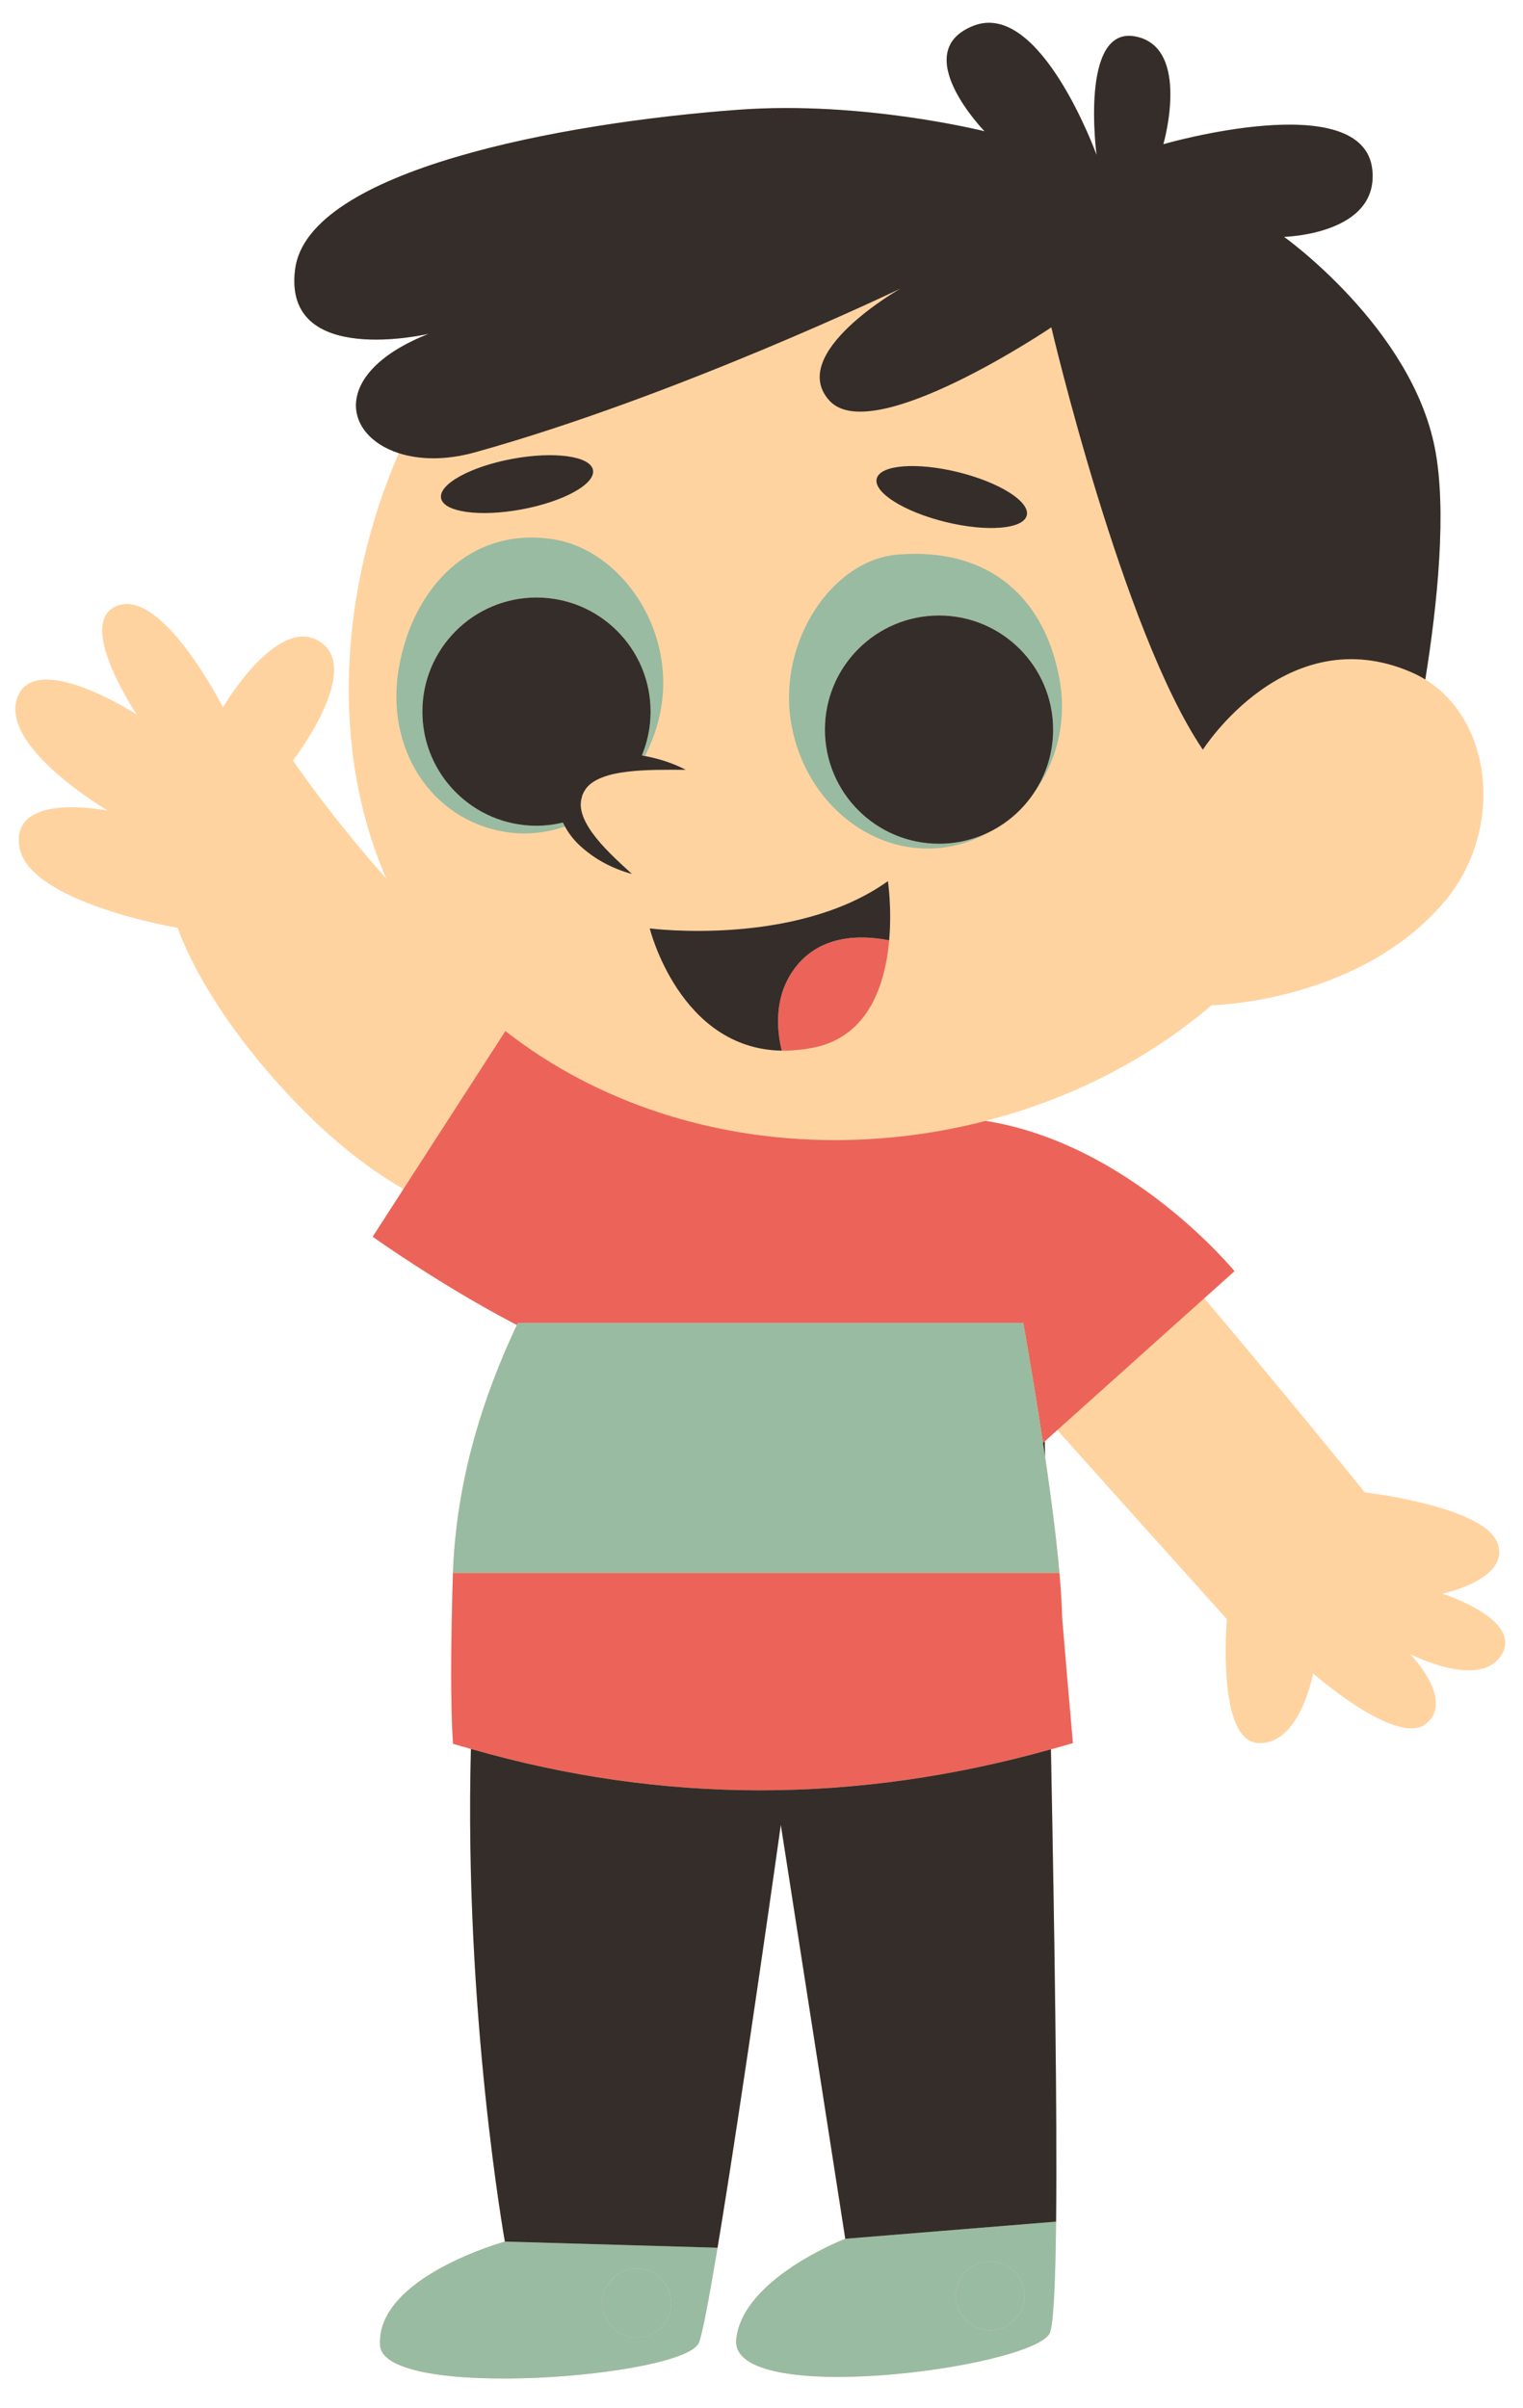 <?xml version="1.0" encoding="UTF-8" standalone="no"?><svg xmlns="http://www.w3.org/2000/svg" xmlns:xlink="http://www.w3.org/1999/xlink" fill="#000000" height="518.3" preserveAspectRatio="xMidYMid meet" version="1" viewBox="-3.3 -4.9 327.9 518.3" width="327.9" zoomAndPan="magnify"><g id="change1_1"><path d="M319.995,351.298c-4.638,7.654-19.714-0.157-19.714-0.157s9.741,9.898,3.479,15 c-6.262,5.102-24.352-10.826-24.352-10.826s-2.783,15.464-11.828,15c-9.045-0.464-6.726-26.672-6.726-26.672 s-18.549-20.602-36.521-40.7l-2.694,2.416c0.021,1.1,0.042,2.195,0.064,3.31c0.154,1.041,0.303,2.072,0.45,3.097 c0.016,0.113,0.033,0.228,0.049,0.341c0.147,1.03,0.29,2.05,0.429,3.061c0.015,0.11,0.03,0.22,0.046,0.33 c0.138,1.006,0.272,2.001,0.402,2.985c0.015,0.113,0.03,0.225,0.045,0.338c0.128,0.976,0.252,1.941,0.371,2.892 c0.014,0.113,0.028,0.226,0.042,0.339c0.119,0.957,0.234,1.902,0.343,2.832c0.01,0.088,0.02,0.175,0.031,0.263 c0.11,0.941,0.215,1.869,0.314,2.779c0.008,0.075,0.016,0.148,0.024,0.223c0.1,0.923,0.195,1.831,0.283,2.719 c0.004,0.039,0.007,0.077,0.011,0.117c0.09,0.916,0.175,1.814,0.252,2.688h-0.004c0.316,3.582,0.523,6.829,0.578,9.586 c0.53,6.483,1.348,15.965,2.323,27.058c-1.577,0.475-3.153,0.896-4.729,1.338c0.754,39.086,1.366,77.694,1.109,101.674 c-0.149,13.879-0.588,22.868-1.461,24.2c-4.887,7.462-68.834,15.804-67.406,1.173c1.283-13.153,23.479-21.686,23.479-21.686 l-13.876-89.103c0,0-8.236,58.657-13.623,91.032c-1.787,10.738-3.26,18.587-4.015,20.442c-3.031,7.447-67.918,12.551-68.648,0.565 c-0.894-14.682,26.875-22.332,26.875-22.332s-8.812-49.183-7.312-106.05c-1.278-0.368-2.556-0.707-3.833-1.097 c0,0-0.828-8.304-0.135-33.257c0.037-1.698,0.098-3.61,0.135-4.47c0.056-1.335,0.141-2.662,0.242-3.984 c0.034-0.437,0.078-0.87,0.117-1.305c0.078-0.881,0.161-1.761,0.258-2.636c0.057-0.514,0.121-1.026,0.185-1.537 c0.099-0.793,0.203-1.584,0.317-2.371c0.077-0.536,0.157-1.071,0.241-1.604c0.12-0.76,0.249-1.515,0.383-2.269 c0.095-0.536,0.187-1.073,0.289-1.606c0.146-0.766,0.304-1.526,0.464-2.286c0.106-0.504,0.205-1.012,0.316-1.514 c0.26-1.172,0.535-2.338,0.825-3.494c0.161-0.642,0.336-1.275,0.506-1.912c0.15-0.563,0.296-1.127,0.453-1.686 c0.197-0.702,0.403-1.398,0.61-2.094c0.141-0.474,0.281-0.948,0.426-1.419c0.227-0.734,0.459-1.464,0.696-2.191 c0.131-0.402,0.264-0.803,0.398-1.203c0.261-0.778,0.526-1.553,0.798-2.322c0.1-0.283,0.204-0.564,0.306-0.846 c0.904-2.506,1.867-4.958,2.873-7.36c0.323-0.771,0.676-1.503,1.008-2.263c0.664-1.519,1.318-3.051,2.015-4.524 c-16.453-8.559-31.042-19.005-31.042-19.005l8.427-9.279c-6.958-3.711-15.134-9.599-23.656-18.245 c-21.337-21.646-26.749-38.964-26.749-38.964S2.72,189.414,0.865,177.353c-1.855-12.06,19.095-7.733,19.095-7.733 s-23.27-13.604-19.559-24.273c3.711-10.669,25.744,3.554,25.744,3.554s-13.684-20.252-3.943-23.499 c9.741-3.247,22.497,21.953,22.497,21.953s12.398-21.156,21.569-13.604c7.885,6.494-6.494,25.048-6.494,25.048 s7.624,11.393,20.09,25.417c-12.058-27.64-10.176-61.868,2.69-91.569c-12.203-3.932-14.377-17.5,6.443-25.691 c0,0-31.542,7.422-28.759-13.916c2.783-21.337,57.518-31.542,95.553-34.325c26.696-1.953,52.879,4.639,52.879,4.639 s-16.699-17.163-2.319-22.729s26.44,27.831,26.44,27.831S229.08,0.626,241.14,2.945c12.06,2.319,6.03,23.193,6.03,23.193 s43.188-12.487,44.994,5.566c1.392,13.916-19.018,14.379-19.018,14.379s27.367,19.482,32.47,45.458 c2.637,13.423,0.565,33.524-2.052,49.827c14.809,9.104,16.856,32.877,4.062,47.891c-17.21,20.196-45.65,22.075-50.101,22.247 c-13.824,11.826-30.656,20.247-48.6,24.88c31.166,4.953,53.553,32.347,53.553,32.347l-6.498,5.828 c17.916,21.186,34.561,41.792,34.561,41.792s25.512,2.94,28.527,10.826c3.015,7.885-11.828,10.975-11.828,10.975 S324.634,343.644,319.995,351.298z" fill="#ffd3a0"/></g><g id="change2_1"><path d="M78.524,499.95c0.73,11.986,65.617,6.882,68.648-0.565c0.755-1.855,2.228-9.703,4.015-20.442l-45.788-1.326 C105.399,477.618,77.63,485.268,78.524,499.95z M133.742,483.415c4.099-0.034,7.449,3.262,7.482,7.36 c0.034,4.099-3.262,7.449-7.36,7.482c-4.099,0.034-7.449-3.262-7.482-7.36C126.348,486.799,129.644,483.449,133.742,483.415z M155.206,498.701c-1.428,14.631,62.519,6.289,67.406-1.173c0.872-1.332,1.312-10.322,1.461-24.2l-45.387,3.688 C178.685,477.015,156.489,485.547,155.206,498.701z M209.804,481.862c4.099-0.034,7.449,3.262,7.482,7.36 c0.034,4.099-3.262,7.449-7.36,7.482c-4.099,0.034-7.449-3.262-7.482-7.36C202.41,485.246,205.705,481.896,209.804,481.862z M82.569,138.912c2.988-17.373,15.571-30.64,33.46-27.689c14.192,2.341,25.985,18.97,22.997,36.343 c-0.639,3.713-1.86,7.155-3.496,10.279c-0.215-0.039-0.426-0.09-0.643-0.125c1.209-2.905,1.883-6.089,1.883-9.432 c0-13.567-10.998-24.566-24.566-24.566c-13.567,0-24.566,10.998-24.566,24.566c0,13.567,10.998,24.565,24.566,24.565 c1.967,0,3.87-0.256,5.703-0.692c0.132,0.297,0.28,0.578,0.431,0.859c-4.15,1.426-8.613,1.893-13.131,1.115 C89.518,171.437,79.58,156.285,82.569,138.912z M167.042,150.813c-2.988-17.373,8.659-35.193,22.997-36.343 c20.096-1.611,31.841,9.814,34.829,27.187c1.547,8.994-0.758,17.509-5.498,24.022c2.564-3.879,4.065-8.523,4.065-13.521 c0-13.567-10.998-24.566-24.566-24.566c-13.567,0-24.566,10.998-24.566,24.566c0,13.567,10.998,24.566,24.566,24.566 c4.155,0,8.064-1.041,11.495-2.862c-2.898,1.7-6.088,2.933-9.504,3.521C185.172,180.081,170.031,168.186,167.042,150.813z" fill="#99bba2"/></g><g id="change3_1"><path d="M165.004,221.267c-1.081-4.454-1.642-11.131,2.242-16.957c5.467-8.2,14.859-7.998,20.893-6.801 c-0.153,1.739-0.399,3.552-0.777,5.365c-0.001,0.005-0.002,0.009-0.003,0.014c-0.117,0.562-0.25,1.124-0.393,1.683 c-0.032,0.123-0.067,0.245-0.1,0.368c-0.119,0.444-0.246,0.886-0.383,1.326c-0.051,0.165-0.106,0.328-0.16,0.491 c-0.131,0.397-0.271,0.791-0.418,1.182c-0.068,0.18-0.136,0.36-0.208,0.539c-0.151,0.378-0.313,0.751-0.481,1.121 c-0.079,0.174-0.155,0.35-0.238,0.522c-0.186,0.388-0.387,0.767-0.593,1.143c-0.078,0.142-0.15,0.288-0.231,0.428 c-0.585,1.018-1.249,1.986-1.999,2.888c-0.115,0.138-0.241,0.266-0.36,0.401c-0.267,0.303-0.539,0.602-0.827,0.888 c-0.159,0.157-0.327,0.305-0.493,0.457c-0.27,0.248-0.546,0.491-0.834,0.723c-0.188,0.151-0.382,0.296-0.577,0.44 c-0.292,0.215-0.594,0.422-0.904,0.621c-0.209,0.134-0.419,0.265-0.636,0.391c-0.329,0.191-0.672,0.367-1.02,0.539 c-0.22,0.109-0.437,0.221-0.666,0.321c-0.394,0.174-0.808,0.327-1.226,0.476c-0.206,0.074-0.403,0.156-0.615,0.224 c-0.642,0.204-1.306,0.384-2.004,0.528c-0.759,0.156-1.497,0.275-2.225,0.375c-0.263,0.036-0.522,0.066-0.781,0.096 c-0.453,0.052-0.9,0.092-1.341,0.124c-0.301,0.021-0.605,0.048-0.901,0.06c-0.586,0.024-1.163,0.033-1.729,0.024 C165.013,221.267,165.009,221.267,165.004,221.267z M224.792,333.672H94.219c0.013-0.37,0.025-0.691,0.035-0.928 c-0.036,0.86-0.097,2.772-0.135,4.47c-0.694,24.952,0.135,33.257,0.135,33.257c1.277,0.39,2.555,0.73,3.833,1.097 c41.414,11.916,83.042,11.826,124.876,0.086c1.576-0.442,3.152-0.863,4.729-1.338c-0.975-11.093-1.792-20.575-2.323-27.058 C225.314,340.5,225.107,337.253,224.792,333.672z M208.925,236.386c-0.024,0.006-0.048,0.012-0.071,0.018v0 c-5.726,1.475-11.563,2.561-17.452,3.246c-0.039,0.005-0.078,0.009-0.116,0.014c-5.844,0.675-11.737,0.953-17.621,0.823 c-0.08-0.002-0.159-0.003-0.238-0.005c-1.444-0.035-2.888-0.093-4.33-0.177c-0.043-0.002-0.085-0.006-0.128-0.008 c-4.382-0.26-8.749-0.751-13.078-1.476c-0.064-0.011-0.129-0.02-0.193-0.031c-1.386-0.235-2.768-0.495-4.146-0.778 c-0.155-0.032-0.31-0.066-0.465-0.098c-4.276-0.896-8.505-2.023-12.661-3.395c-11.732-3.873-22.892-9.64-32.917-17.472 l-20.293,31.439l-8.278,12.825c0,0,14.59,10.447,31.042,19.005c-0.697,1.473-1.351,3.005-2.015,4.524 c0.664-1.52,1.33-3.04,2.024-4.517c0.047-0.099,0.089-0.204,0.136-0.303c0.025-0.052,0.051-0.103,0.076-0.155h108.809 c0.005,0.031,0.011,0.062,0.016,0.092c1.462,8.347,2.883,16.877,4.128,25.043c0.004,0.028,0.009,0.056,0.013,0.085 c0.031,0.205,0.064,0.412,0.095,0.616l0.38-0.34l2.694-2.416l31.646-28.384l6.498-5.828 C262.477,268.732,240.091,241.338,208.925,236.386z M224.544,330.983c0.091,0.922,0.17,1.807,0.248,2.688h0.004 C224.719,332.797,224.634,331.899,224.544,330.983z" fill="#ec6459"/></g><g id="change4_1"><path d="M141.225,490.776c0.034,4.099-3.262,7.449-7.36,7.482c-4.099,0.034-7.449-3.262-7.482-7.36 c-0.034-4.099,3.262-7.449,7.36-7.482S141.191,486.677,141.225,490.776z M224.544,330.983c-0.004-0.039-0.007-0.077-0.011-0.117 c-0.088-0.887-0.183-1.796-0.283-2.719c-0.008-0.075-0.016-0.148-0.024-0.223c-0.099-0.91-0.204-1.837-0.314-2.779 c-0.01-0.088-0.02-0.175-0.031-0.263c-0.109-0.93-0.224-1.875-0.343-2.832c-0.014-0.113-0.028-0.226-0.042-0.339 c-0.119-0.952-0.243-1.916-0.371-2.892c-0.015-0.112-0.03-0.225-0.045-0.338c-0.13-0.984-0.264-1.979-0.402-2.985 c-0.015-0.11-0.03-0.22-0.046-0.33c-0.139-1.011-0.282-2.031-0.429-3.061c-0.016-0.113-0.033-0.227-0.049-0.341 c-0.147-1.025-0.296-2.055-0.45-3.097c-0.001-0.007-0.002-0.015-0.003-0.022c-0.016-0.111-0.033-0.222-0.05-0.333 c-0.129-0.868-0.257-1.736-0.391-2.614c-0.031-0.204-0.063-0.412-0.095-0.616c-0.004-0.028-0.009-0.057-0.013-0.085 c-1.244-8.163-2.666-16.696-4.128-25.043c-0.005-0.031-0.011-0.062-0.016-0.092H108.193c-2.212,4.639-4.276,9.519-6.111,14.598 c-0.102,0.282-0.205,0.563-0.306,0.846c-0.272,0.769-0.537,1.544-0.798,2.322c-0.134,0.4-0.267,0.801-0.398,1.203 c-0.237,0.727-0.47,1.457-0.696,2.191c-0.145,0.471-0.285,0.945-0.426,1.419c-0.207,0.696-0.413,1.392-0.61,2.094 c-0.156,0.559-0.303,1.123-0.453,1.686c-0.17,0.637-0.345,1.27-0.506,1.912c-0.29,1.157-0.564,2.322-0.825,3.494 c-0.111,0.502-0.21,1.01-0.316,1.514c-0.159,0.76-0.318,1.52-0.464,2.286c-0.101,0.533-0.194,1.07-0.289,1.606 c-0.134,0.754-0.263,1.51-0.383,2.269c-0.084,0.533-0.164,1.068-0.241,1.604c-0.114,0.787-0.218,1.578-0.317,2.371 c-0.064,0.512-0.128,1.023-0.185,1.537c-0.097,0.875-0.18,1.755-0.258,2.636c-0.039,0.435-0.083,0.869-0.117,1.305 c-0.102,1.321-0.186,2.648-0.242,3.984c-0.01,0.237-0.022,0.558-0.035,0.928h130.576 C224.719,332.797,224.634,331.899,224.544,330.983z M209.804,481.862c-4.099,0.034-7.394,3.384-7.36,7.483 c0.034,4.099,3.384,7.394,7.482,7.36c4.099-0.034,7.394-3.384,7.36-7.482C217.253,485.124,213.903,481.828,209.804,481.862z" fill="#99bba2"/></g><g id="change5_1"><path d="M222.963,371.654c0.754,39.086,1.366,77.694,1.109,101.674l-45.387,3.688l-13.876-89.103 c0,0-8.236,58.657-13.623,91.032l-45.788-1.326c0,0-8.812-49.183-7.312-106.05C139.501,383.484,181.129,383.393,222.963,371.654z M221.65,308.315c0.016,0.111,0.033,0.223,0.05,0.333c0.001,0.007,0.002,0.015,0.003,0.022c-0.022-1.116-0.043-2.21-0.064-3.31 l-0.38,0.34C221.393,306.579,221.522,307.447,221.65,308.315z M305.616,91.541c-5.102-25.976-32.47-45.458-32.47-45.458 s20.41-0.464,19.018-14.379c-1.805-18.054-44.994-5.566-44.994-5.566s6.03-20.873-6.03-23.193 c-12.06-2.319-8.349,25.512-8.349,25.512s-12.06-33.397-26.44-27.831s2.319,22.729,2.319,22.729s-26.183-6.592-52.879-4.639 c-38.036,2.783-92.77,12.988-95.553,34.325c-2.783,21.337,28.759,13.916,28.759,13.916c-20.82,8.191-18.646,21.759-6.443,25.691 c4.381,1.412,10.044,1.593,16.415-0.179c43.37-12.06,91.611-35.253,91.611-35.253s-24.584,13.916-15.307,24.12 c9.277,10.205,47.777-15.771,47.777-15.771s15.307,65.403,32.624,90.915c0,0,17.936-28.295,44.839-16.699 c1.071,0.462,2.087,0.994,3.051,1.587C306.181,125.065,308.252,104.964,305.616,91.541z M174.305,152.158 c0,13.567,10.998,24.566,24.566,24.566c4.155,0,8.064-1.041,11.495-2.862c3.645-1.935,6.741-4.757,9.005-8.183 c2.564-3.879,4.065-8.523,4.065-13.521c0-13.567-10.998-24.566-24.566-24.566C185.303,127.592,174.305,138.591,174.305,152.158z M117.907,172.161c0.132,0.297,0.28,0.578,0.431,0.859c0.792,1.468,1.802,2.734,2.892,3.812c3.348,3.191,7.311,5.251,11.524,6.397 c0,0,0,0,0,0h0l0,0c-3.194-2.923-6.325-5.766-8.602-8.942c-1.114-1.576-1.994-3.219-2.29-4.77c-0.172-0.775-0.148-1.505-0.041-2.218 c0.11-0.35,0.177-0.705,0.268-1.058c0.152-0.336,0.294-0.674,0.496-0.968c1.41-2.46,5.31-3.617,9.23-4.061 c3.989-0.477,8.195-0.415,12.535-0.403c-2.763-1.429-5.726-2.402-8.82-2.964c-0.215-0.039-0.426-0.09-0.643-0.125 c1.209-2.905,1.883-6.089,1.883-9.432c0-13.567-10.998-24.566-24.566-24.566c-13.567,0-24.566,10.998-24.566,24.566 c0,13.567,10.998,24.565,24.566,24.565C114.171,172.854,116.074,172.598,117.907,172.161z M188.139,197.509 c-0.001,0-0.002,0-0.003-0.001c-0.002,0.026-0.004,0.052-0.006,0.079C188.132,197.561,188.137,197.534,188.139,197.509z M165.017,221.267c-0.005,0-0.009-0.001-0.013-0.001c0,0,0,0.001,0,0.001C165.009,221.267,165.013,221.267,165.017,221.267z M136.588,194.949c0,0,6.41,25.939,28.417,26.317c-1.081-4.454-1.642-11.131,2.242-16.957c5.466-8.199,14.856-7.998,20.89-6.801 c0.611-6.948-0.27-12.733-0.27-12.733C167.924,199.019,136.588,194.949,136.588,194.949z M217.761,106.044 c0.726-2.967-5.918-7.142-14.84-9.325c-8.922-2.183-16.743-1.547-17.469,1.421c-0.726,2.967,5.918,7.142,14.84,9.325 C209.214,109.647,217.035,109.011,217.761,106.044z M109.023,104.749c9.031-1.675,15.901-5.467,15.344-8.471 c-0.557-3.004-8.329-4.081-17.361-2.406c-9.031,1.675-15.901,5.467-15.344,8.471C92.22,105.346,99.992,106.423,109.023,104.749z" fill="#342d2a"/></g></svg>